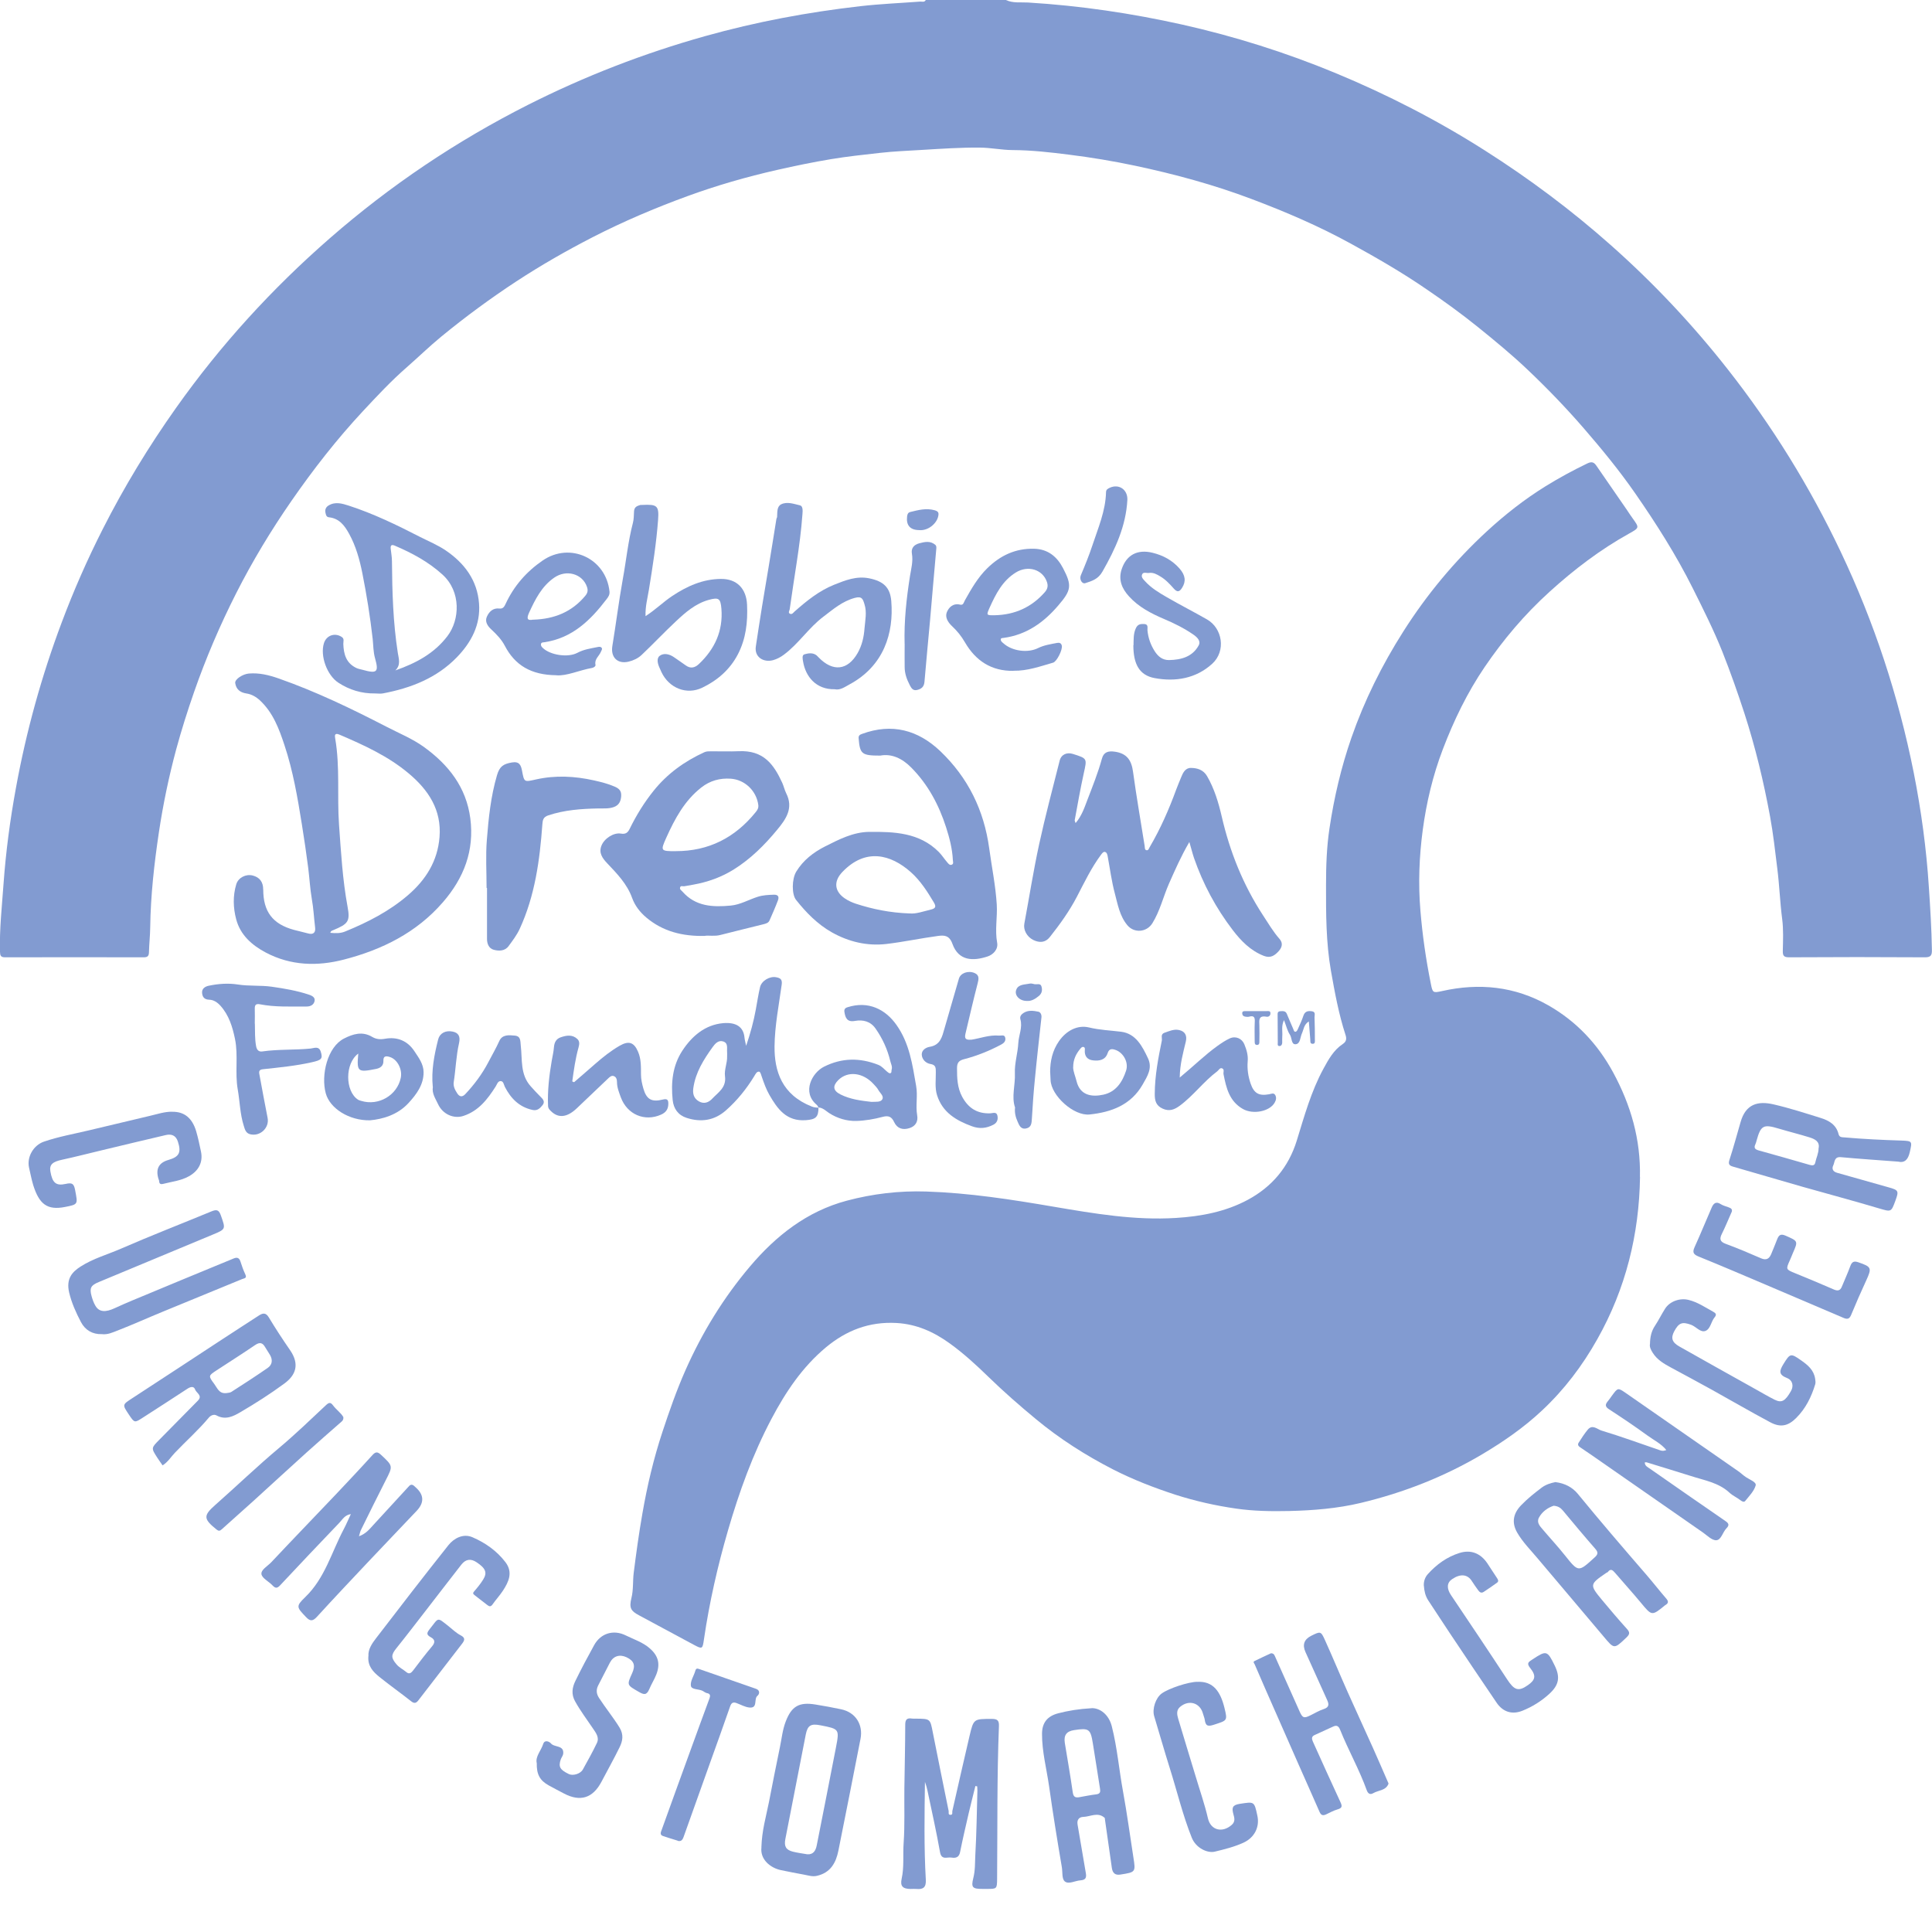 <?xml version="1.0" encoding="UTF-8"?> <svg xmlns="http://www.w3.org/2000/svg" width="40" height="40" viewBox="0 0 40 40" fill="none"><g clip-path="url(#clip0_4650_18336)"><path d="M20.826 0C20.972 0.069 21.132 0.043 21.284 0.052C22.363 0.117 23.428 0.275 24.481 0.51C25.564 0.753 26.619 1.086 27.644 1.51C28.723 1.957 29.759 2.489 30.744 3.116C31.663 3.7 32.531 4.349 33.343 5.069C34.231 5.855 35.041 6.716 35.772 7.647C36.693 8.819 37.471 10.078 38.109 11.422C38.805 12.887 39.307 14.416 39.623 16.003C39.777 16.783 39.884 17.571 39.935 18.365C39.964 18.799 39.991 19.233 39.998 19.667C40 19.775 39.978 19.821 39.854 19.82C38.916 19.814 37.978 19.814 37.04 19.82C36.933 19.82 36.909 19.787 36.911 19.687C36.916 19.467 36.926 19.244 36.898 19.027C36.853 18.682 36.841 18.334 36.798 17.99C36.753 17.627 36.713 17.263 36.647 16.903C36.514 16.181 36.343 15.469 36.116 14.768C35.976 14.338 35.826 13.913 35.66 13.494C35.481 13.046 35.264 12.614 35.049 12.183C34.703 11.49 34.288 10.838 33.848 10.204C33.524 9.738 33.162 9.297 32.79 8.867C32.422 8.442 32.03 8.036 31.623 7.65C31.299 7.342 30.951 7.056 30.601 6.773C30.255 6.494 29.896 6.234 29.529 5.985C29.027 5.64 28.501 5.337 27.967 5.044C27.308 4.682 26.618 4.386 25.917 4.122C25.133 3.825 24.324 3.606 23.501 3.431C23.047 3.335 22.589 3.259 22.131 3.202C21.744 3.153 21.356 3.109 20.965 3.107C20.741 3.106 20.518 3.058 20.291 3.056C19.887 3.052 19.486 3.08 19.084 3.104C18.796 3.121 18.508 3.133 18.221 3.165C17.882 3.203 17.542 3.239 17.206 3.295C16.832 3.357 16.46 3.434 16.09 3.518C15.458 3.661 14.836 3.84 14.227 4.063C13.559 4.307 12.906 4.585 12.272 4.91C11.729 5.189 11.2 5.492 10.69 5.826C10.151 6.18 9.633 6.561 9.135 6.97C8.89 7.171 8.663 7.393 8.423 7.603C8.098 7.886 7.805 8.201 7.512 8.515C6.972 9.095 6.487 9.717 6.036 10.368C5.611 10.981 5.228 11.616 4.891 12.28C4.554 12.945 4.262 13.627 4.017 14.331C3.881 14.721 3.757 15.114 3.649 15.511C3.496 16.078 3.376 16.655 3.289 17.237C3.192 17.887 3.119 18.54 3.11 19.198C3.108 19.372 3.088 19.545 3.084 19.719C3.082 19.797 3.05 19.82 2.977 19.82C2.02 19.819 1.062 19.817 0.104 19.82C0.013 19.82 0.002 19.78 0 19.705C-0.013 19.236 0.04 18.768 0.073 18.301C0.121 17.634 0.209 16.971 0.33 16.313C0.543 15.143 0.859 14.001 1.278 12.886C1.526 12.225 1.809 11.581 2.128 10.953C2.571 10.078 3.08 9.242 3.647 8.442C4.567 7.143 5.632 5.976 6.833 4.929C8.082 3.839 9.449 2.921 10.931 2.171C12.108 1.577 13.329 1.104 14.599 0.748C15.654 0.452 16.725 0.252 17.812 0.128C18.223 0.081 18.637 0.064 19.049 0.033C19.09 0.03 19.14 0.053 19.167 0L20.826 0Z" fill="#829BD1"></path><path d="M33.955 24.366C33.937 25.556 33.66 26.68 33.072 27.724C32.763 28.275 32.384 28.775 31.922 29.206C31.549 29.556 31.128 29.847 30.686 30.11C29.901 30.575 29.06 30.904 28.174 31.116C27.688 31.232 27.19 31.272 26.689 31.284C26.32 31.292 25.954 31.286 25.593 31.234C25.169 31.173 24.749 31.079 24.337 30.947C23.892 30.802 23.456 30.633 23.041 30.421C22.475 30.13 21.941 29.79 21.451 29.384C21.112 29.104 20.782 28.815 20.468 28.51C20.212 28.261 19.951 28.021 19.661 27.812C19.333 27.576 18.981 27.415 18.561 27.391C17.994 27.36 17.523 27.544 17.098 27.897C16.609 28.306 16.266 28.82 15.973 29.375C15.584 30.11 15.304 30.889 15.073 31.683C14.858 32.422 14.687 33.174 14.575 33.938C14.545 34.146 14.542 34.148 14.358 34.05C13.981 33.847 13.603 33.644 13.226 33.441C13.063 33.353 13.022 33.293 13.073 33.086C13.116 32.913 13.099 32.739 13.12 32.566C13.172 32.155 13.228 31.745 13.3 31.337C13.399 30.764 13.532 30.199 13.715 29.646C13.858 29.213 14.008 28.784 14.193 28.366C14.538 27.588 14.979 26.868 15.528 26.22C16.064 25.587 16.705 25.079 17.531 24.859C18.068 24.716 18.617 24.651 19.176 24.669C20.066 24.698 20.942 24.834 21.817 24.984C22.655 25.126 23.494 25.27 24.349 25.216C24.867 25.184 25.375 25.088 25.836 24.84C26.336 24.57 26.678 24.164 26.848 23.616C27.004 23.11 27.145 22.596 27.401 22.126C27.506 21.934 27.61 21.742 27.801 21.615C27.87 21.569 27.886 21.514 27.858 21.428C27.716 20.994 27.635 20.545 27.555 20.096C27.453 19.511 27.453 18.917 27.454 18.324C27.454 17.93 27.467 17.535 27.526 17.147C27.621 16.511 27.767 15.886 27.979 15.276C28.249 14.499 28.613 13.768 29.055 13.073C29.54 12.309 30.116 11.616 30.782 11.002C31.158 10.656 31.559 10.34 31.998 10.068C32.279 9.894 32.568 9.737 32.866 9.594C32.965 9.546 33.008 9.578 33.055 9.647C33.265 9.952 33.475 10.257 33.686 10.561C33.724 10.617 33.76 10.675 33.801 10.73C33.942 10.926 33.944 10.927 33.73 11.046C33.129 11.38 32.59 11.791 32.082 12.252C31.566 12.719 31.123 13.244 30.737 13.812C30.379 14.339 30.101 14.913 29.873 15.511C29.665 16.056 29.532 16.618 29.456 17.187C29.383 17.736 29.361 18.294 29.408 18.852C29.45 19.361 29.522 19.863 29.623 20.363C29.661 20.556 29.666 20.561 29.856 20.519C30.625 20.346 31.363 20.421 32.052 20.812C32.636 21.144 33.079 21.615 33.398 22.203C33.765 22.879 33.971 23.595 33.953 24.369L33.955 24.366Z" fill="#829BD1"></path><path d="M5.45 18.416C5.45 18.875 5.645 19.133 6.089 19.253C6.184 19.279 6.28 19.298 6.375 19.325C6.49 19.358 6.537 19.305 6.524 19.202C6.5 19.006 6.491 18.807 6.456 18.613C6.419 18.398 6.408 18.182 6.381 17.967C6.342 17.666 6.298 17.366 6.25 17.068C6.161 16.514 6.067 15.96 5.889 15.426C5.778 15.091 5.655 14.757 5.384 14.503C5.301 14.426 5.208 14.373 5.103 14.358C4.966 14.337 4.888 14.267 4.87 14.142C4.858 14.062 5.029 13.955 5.15 13.945C5.366 13.926 5.57 13.977 5.77 14.047C6.543 14.318 7.279 14.673 8.005 15.048C8.265 15.183 8.538 15.293 8.778 15.466C9.289 15.836 9.652 16.299 9.737 16.941C9.824 17.61 9.606 18.178 9.168 18.682C8.621 19.312 7.909 19.663 7.12 19.867C6.572 20.009 6.02 19.995 5.502 19.721C5.212 19.567 4.976 19.357 4.89 19.033C4.827 18.796 4.819 18.548 4.892 18.307C4.934 18.169 5.093 18.09 5.233 18.127C5.377 18.164 5.449 18.261 5.449 18.416H5.45ZM6.84 19.313C6.949 19.324 7.051 19.326 7.15 19.284C7.617 19.093 8.061 18.865 8.445 18.535C8.816 18.217 9.061 17.827 9.1 17.33C9.145 16.769 8.871 16.356 8.462 16.013C8.036 15.655 7.535 15.427 7.028 15.21C6.925 15.166 6.929 15.229 6.94 15.29C7.042 15.881 6.977 16.479 7.019 17.073C7.06 17.642 7.092 18.211 7.196 18.773C7.253 19.08 7.206 19.129 6.899 19.258C6.877 19.268 6.851 19.269 6.839 19.312L6.84 19.313Z" fill="#829BD1"></path><path d="M24.624 17.433C24.447 17.737 24.326 18.017 24.202 18.296C24.083 18.567 24.017 18.859 23.859 19.114C23.743 19.302 23.483 19.326 23.341 19.156C23.182 18.966 23.142 18.726 23.082 18.5C23.014 18.247 22.981 17.985 22.933 17.727C22.926 17.688 22.914 17.646 22.875 17.638C22.843 17.632 22.82 17.664 22.798 17.693C22.596 17.964 22.452 18.266 22.297 18.564C22.142 18.862 21.945 19.136 21.737 19.399C21.643 19.519 21.521 19.523 21.395 19.462C21.258 19.395 21.183 19.248 21.208 19.122C21.31 18.575 21.396 18.024 21.514 17.481C21.64 16.9 21.794 16.325 21.939 15.749C21.971 15.62 22.088 15.569 22.215 15.61C22.514 15.704 22.506 15.703 22.439 16.007C22.368 16.329 22.311 16.655 22.251 16.98C22.249 16.992 22.258 17.007 22.269 17.041C22.393 16.896 22.449 16.73 22.509 16.572C22.618 16.287 22.733 16.003 22.814 15.707C22.851 15.569 22.946 15.543 23.082 15.563C23.332 15.599 23.426 15.741 23.458 15.977C23.528 16.491 23.618 17.004 23.699 17.516C23.704 17.55 23.697 17.595 23.737 17.603C23.777 17.611 23.787 17.566 23.804 17.537C24.027 17.157 24.203 16.755 24.354 16.342C24.383 16.261 24.42 16.181 24.451 16.101C24.49 16.003 24.538 15.898 24.656 15.899C24.788 15.9 24.914 15.937 24.991 16.069C25.142 16.329 25.227 16.615 25.294 16.902C25.462 17.633 25.736 18.317 26.147 18.947C26.257 19.114 26.358 19.288 26.491 19.439C26.567 19.526 26.544 19.614 26.476 19.69C26.395 19.779 26.31 19.845 26.168 19.791C25.89 19.683 25.693 19.479 25.521 19.254C25.174 18.8 24.907 18.302 24.72 17.762C24.688 17.667 24.665 17.571 24.624 17.432V17.433Z" fill="#829BD1"></path><path d="M18.222 15.644C17.84 15.644 17.803 15.611 17.777 15.285C17.772 15.227 17.804 15.21 17.849 15.194C18.468 14.967 19.006 15.113 19.469 15.553C20.043 16.102 20.372 16.774 20.48 17.561C20.533 17.951 20.613 18.338 20.637 18.729C20.652 18.991 20.596 19.254 20.645 19.519C20.67 19.655 20.561 19.765 20.449 19.802C20.145 19.902 19.846 19.898 19.718 19.539C19.654 19.36 19.543 19.361 19.418 19.378C19.061 19.426 18.708 19.502 18.351 19.544C17.953 19.59 17.574 19.5 17.224 19.304C16.926 19.136 16.692 18.896 16.482 18.632C16.39 18.518 16.392 18.201 16.485 18.047C16.628 17.811 16.84 17.647 17.083 17.524C17.371 17.379 17.663 17.227 17.996 17.223C18.515 17.219 19.034 17.236 19.435 17.637C19.5 17.703 19.55 17.782 19.611 17.853C19.635 17.881 19.663 17.922 19.709 17.901C19.747 17.883 19.73 17.84 19.728 17.808C19.717 17.575 19.659 17.35 19.588 17.129C19.439 16.666 19.216 16.246 18.87 15.895C18.68 15.701 18.459 15.599 18.224 15.644H18.222ZM18.831 18.911C18.958 18.927 19.117 18.869 19.279 18.83C19.376 18.806 19.382 18.765 19.335 18.685C19.199 18.458 19.058 18.235 18.857 18.056C18.445 17.691 17.921 17.548 17.438 18.056C17.258 18.245 17.272 18.453 17.493 18.602C17.561 18.648 17.64 18.684 17.718 18.71C18.066 18.823 18.421 18.897 18.831 18.912V18.911Z" fill="#829BD1"></path><path d="M14.598 19.377C14.125 19.388 13.724 19.283 13.384 18.999C13.252 18.889 13.146 18.753 13.087 18.59C12.983 18.301 12.775 18.088 12.571 17.873C12.472 17.768 12.393 17.659 12.452 17.51C12.51 17.359 12.707 17.232 12.857 17.259C12.958 17.276 13 17.235 13.038 17.158C13.175 16.878 13.337 16.615 13.534 16.37C13.818 16.016 14.175 15.76 14.585 15.573C14.627 15.553 14.681 15.555 14.73 15.555C14.917 15.553 15.105 15.562 15.292 15.553C15.809 15.528 16.02 15.826 16.195 16.206C16.226 16.274 16.243 16.354 16.277 16.423C16.433 16.73 16.275 16.957 16.091 17.179C15.832 17.493 15.546 17.779 15.197 17.998C14.938 18.161 14.654 18.262 14.353 18.316C14.291 18.327 14.229 18.338 14.167 18.349C14.135 18.354 14.092 18.328 14.08 18.376C14.069 18.415 14.108 18.435 14.13 18.46C14.401 18.769 14.759 18.784 15.13 18.749C15.328 18.73 15.5 18.627 15.685 18.568C15.796 18.532 15.906 18.528 16.02 18.524C16.12 18.52 16.131 18.576 16.106 18.642C16.053 18.783 15.992 18.921 15.931 19.059C15.909 19.108 15.859 19.122 15.809 19.135C15.51 19.21 15.211 19.281 14.913 19.358C14.797 19.388 14.678 19.364 14.597 19.375L14.598 19.377ZM13.987 17.622C14.675 17.624 15.221 17.341 15.647 16.813C15.683 16.769 15.707 16.728 15.7 16.667C15.662 16.374 15.421 16.141 15.128 16.122C14.903 16.107 14.7 16.163 14.52 16.304C14.172 16.577 13.972 16.951 13.796 17.341C13.671 17.619 13.677 17.622 13.987 17.623V17.622Z" fill="#829BD1"></path><path d="M7.764 14.357C7.488 14.361 7.235 14.284 7.006 14.135C6.769 13.98 6.624 13.577 6.707 13.316C6.758 13.155 6.93 13.094 7.073 13.186C7.135 13.225 7.106 13.283 7.108 13.332C7.115 13.543 7.166 13.729 7.378 13.83C7.416 13.848 7.461 13.856 7.504 13.867C7.804 13.951 7.847 13.919 7.765 13.629C7.727 13.495 7.73 13.36 7.716 13.228C7.664 12.77 7.591 12.315 7.501 11.862C7.445 11.583 7.368 11.307 7.23 11.055C7.138 10.887 7.028 10.733 6.811 10.71C6.753 10.704 6.747 10.654 6.738 10.613C6.726 10.549 6.746 10.499 6.805 10.464C6.945 10.381 7.086 10.426 7.219 10.468C7.732 10.634 8.217 10.87 8.696 11.116C8.875 11.207 9.061 11.283 9.228 11.396C9.621 11.663 9.883 12.019 9.918 12.496C9.951 12.933 9.759 13.299 9.457 13.61C9.038 14.04 8.507 14.246 7.929 14.356C7.877 14.366 7.821 14.357 7.767 14.357H7.764ZM8.186 13.88C8.61 13.731 8.986 13.533 9.262 13.172C9.522 12.833 9.55 12.249 9.161 11.896C8.868 11.63 8.531 11.45 8.173 11.297C8.102 11.267 8.083 11.295 8.089 11.359C8.098 11.446 8.115 11.534 8.115 11.621C8.12 12.254 8.138 12.887 8.236 13.515C8.255 13.639 8.304 13.767 8.184 13.881L8.186 13.88Z" fill="#829BD1"></path><path d="M20.194 36.979C20.149 37.163 20.101 37.348 20.058 37.532C19.996 37.802 19.932 38.072 19.878 38.343C19.856 38.458 19.787 38.473 19.698 38.459C19.61 38.444 19.492 38.518 19.462 38.346C19.386 37.919 19.291 37.495 19.202 37.071C19.19 37.011 19.172 36.951 19.15 36.892C19.141 37.568 19.129 38.244 19.168 38.919C19.176 39.073 19.117 39.122 18.974 39.109C18.936 39.105 18.896 39.109 18.856 39.109C18.692 39.108 18.633 39.053 18.668 38.896C18.722 38.651 18.691 38.402 18.709 38.154C18.735 37.779 18.719 37.401 18.724 37.024C18.73 36.584 18.741 36.146 18.742 35.706C18.742 35.599 18.78 35.565 18.881 35.581C18.91 35.585 18.94 35.583 18.97 35.583C19.262 35.586 19.258 35.586 19.313 35.869C19.42 36.412 19.531 36.954 19.641 37.496C19.646 37.524 19.624 37.576 19.681 37.574C19.733 37.572 19.71 37.526 19.717 37.496C19.835 36.977 19.952 36.457 20.074 35.938C20.158 35.584 20.161 35.589 20.532 35.588C20.646 35.588 20.687 35.617 20.682 35.736C20.64 36.791 20.653 37.846 20.644 38.901C20.642 39.108 20.638 39.108 20.431 39.108C20.401 39.108 20.371 39.108 20.342 39.108C20.136 39.108 20.102 39.08 20.151 38.884C20.192 38.724 20.185 38.563 20.193 38.405C20.218 37.961 20.224 37.517 20.236 37.072C20.236 37.043 20.233 37.014 20.232 36.985C20.22 36.982 20.207 36.98 20.194 36.977V36.979Z" fill="#829BD1"></path><path d="M10.074 18.382C10.074 18.05 10.053 17.715 10.08 17.385C10.115 16.936 10.162 16.485 10.29 16.049C10.344 15.865 10.424 15.816 10.598 15.786C10.751 15.759 10.786 15.841 10.808 15.956C10.854 16.202 10.852 16.192 11.1 16.137C11.498 16.048 11.898 16.068 12.296 16.157C12.443 16.19 12.59 16.226 12.73 16.288C12.828 16.331 12.867 16.381 12.861 16.484C12.853 16.591 12.815 16.671 12.709 16.709C12.604 16.747 12.495 16.736 12.387 16.738C12.035 16.745 11.687 16.769 11.35 16.882C11.25 16.915 11.235 16.974 11.229 17.068C11.175 17.811 11.076 18.545 10.759 19.233C10.699 19.362 10.613 19.474 10.53 19.588C10.452 19.694 10.326 19.693 10.219 19.663C10.123 19.636 10.083 19.541 10.083 19.441C10.082 19.089 10.083 18.737 10.083 18.385H10.078L10.074 18.382Z" fill="#829BD1"></path><path d="M13.366 12.756C13.575 12.621 13.732 12.463 13.918 12.339C14.226 12.135 14.55 11.989 14.925 11.986C15.259 11.982 15.453 12.191 15.467 12.521C15.483 12.881 15.444 13.226 15.276 13.549C15.112 13.863 14.854 14.087 14.539 14.238C14.215 14.394 13.852 14.247 13.695 13.916C13.682 13.89 13.673 13.863 13.66 13.837C13.618 13.75 13.587 13.635 13.656 13.58C13.739 13.514 13.859 13.539 13.956 13.608C14.035 13.665 14.118 13.717 14.196 13.775C14.298 13.85 14.388 13.825 14.47 13.748C14.799 13.437 14.972 13.062 14.936 12.605C14.919 12.389 14.88 12.363 14.673 12.42C14.398 12.497 14.192 12.678 13.993 12.865C13.751 13.091 13.524 13.333 13.284 13.56C13.21 13.63 13.113 13.675 13.013 13.699C12.784 13.753 12.64 13.607 12.678 13.376C12.753 12.918 12.811 12.455 12.893 11.998C12.965 11.607 13.003 11.211 13.104 10.825C13.123 10.753 13.123 10.666 13.127 10.588C13.132 10.494 13.19 10.476 13.254 10.456C13.268 10.452 13.284 10.455 13.298 10.454C13.604 10.439 13.647 10.468 13.625 10.763C13.589 11.247 13.513 11.728 13.435 12.209C13.407 12.382 13.358 12.555 13.365 12.758L13.366 12.756Z" fill="#829BD1"></path><path d="M17.286 14.27C16.89 14.28 16.679 14.001 16.628 13.703C16.619 13.651 16.598 13.563 16.655 13.547C16.734 13.524 16.83 13.507 16.908 13.57C16.923 13.583 16.937 13.598 16.95 13.612C17.243 13.914 17.55 13.882 17.757 13.52C17.846 13.363 17.886 13.19 17.899 13.008C17.913 12.84 17.951 12.674 17.897 12.506C17.865 12.404 17.846 12.338 17.697 12.379C17.44 12.448 17.253 12.612 17.051 12.765C16.744 12.995 16.537 13.326 16.229 13.555C16.161 13.606 16.086 13.645 16.009 13.667C15.809 13.723 15.614 13.605 15.649 13.382C15.69 13.111 15.731 12.84 15.775 12.57C15.819 12.296 15.867 12.022 15.912 11.748C15.968 11.413 16.021 11.077 16.075 10.742C16.078 10.728 16.089 10.715 16.089 10.701C16.095 10.605 16.082 10.487 16.174 10.441C16.297 10.38 16.438 10.434 16.564 10.463C16.625 10.478 16.62 10.576 16.614 10.643C16.59 10.976 16.546 11.307 16.496 11.638C16.446 11.964 16.396 12.29 16.35 12.615C16.345 12.643 16.312 12.686 16.355 12.707C16.4 12.728 16.424 12.684 16.453 12.659C16.702 12.439 16.96 12.23 17.271 12.106C17.503 12.013 17.736 11.92 17.998 11.974C18.286 12.033 18.43 12.158 18.453 12.446C18.507 13.104 18.302 13.786 17.588 14.17C17.49 14.223 17.397 14.293 17.286 14.271V14.27Z" fill="#829BD1"></path><path d="M34.053 30.279C34.055 30.352 34.115 30.376 34.161 30.408C34.682 30.772 35.205 31.135 35.728 31.495C35.799 31.544 35.802 31.583 35.745 31.641C35.666 31.721 35.637 31.883 35.534 31.889C35.444 31.894 35.344 31.789 35.252 31.725C34.563 31.247 33.876 30.768 33.187 30.289C33.035 30.183 32.883 30.077 32.729 29.974C32.688 29.948 32.653 29.919 32.684 29.87C32.745 29.776 32.804 29.681 32.876 29.596C32.971 29.485 33.074 29.593 33.156 29.618C33.567 29.742 33.97 29.89 34.377 30.029C34.413 30.041 34.452 30.042 34.499 30.021C34.391 29.887 34.237 29.815 34.105 29.718C33.846 29.529 33.58 29.351 33.311 29.176C33.231 29.124 33.232 29.079 33.285 29.015C33.316 28.978 33.344 28.937 33.372 28.898C33.498 28.726 33.496 28.728 33.669 28.847C34.439 29.383 35.211 29.919 35.981 30.454C36.042 30.495 36.094 30.549 36.156 30.588C36.231 30.637 36.369 30.686 36.349 30.755C36.315 30.874 36.213 30.976 36.131 31.078C36.104 31.109 36.058 31.08 36.026 31.055C35.957 31.002 35.871 30.964 35.811 30.908C35.583 30.694 35.287 30.65 35.008 30.559C34.718 30.466 34.425 30.38 34.134 30.289C34.105 30.279 34.08 30.268 34.05 30.279H34.053Z" fill="#829BD1"></path><path d="M7.264 31.348C7.138 31.366 7.091 31.459 7.027 31.526C6.614 31.956 6.205 32.39 5.797 32.825C5.74 32.886 5.701 32.887 5.643 32.825C5.567 32.743 5.428 32.678 5.413 32.592C5.399 32.5 5.542 32.424 5.617 32.344C6.062 31.87 6.514 31.403 6.962 30.931C7.213 30.665 7.464 30.399 7.709 30.128C7.776 30.053 7.818 30.054 7.888 30.12C8.139 30.354 8.138 30.35 7.985 30.649C7.81 30.99 7.642 31.335 7.472 31.679C7.458 31.708 7.451 31.742 7.432 31.807C7.578 31.754 7.652 31.657 7.733 31.569C7.978 31.301 8.223 31.035 8.469 30.768C8.5 30.734 8.535 30.73 8.572 30.763C8.583 30.773 8.593 30.784 8.605 30.793C8.78 30.947 8.787 31.109 8.628 31.279C8.299 31.627 7.968 31.971 7.64 32.319C7.279 32.702 6.917 33.085 6.562 33.474C6.478 33.565 6.424 33.572 6.338 33.482C6.144 33.278 6.119 33.259 6.318 33.068C6.729 32.673 6.865 32.134 7.119 31.656C7.172 31.555 7.216 31.449 7.265 31.346L7.264 31.348Z" fill="#829BD1"></path><path d="M22.606 35.365C22.782 35.365 22.957 35.502 23.018 35.739C23.131 36.182 23.168 36.637 23.25 37.085C23.333 37.539 23.394 37.996 23.465 38.45C23.514 38.761 23.514 38.761 23.196 38.811C23.085 38.829 23.035 38.776 23.02 38.675C22.972 38.338 22.924 38.001 22.876 37.665C22.875 37.656 22.876 37.642 22.871 37.637C22.729 37.508 22.573 37.614 22.426 37.617C22.343 37.62 22.292 37.676 22.31 37.776C22.369 38.11 22.422 38.446 22.481 38.78C22.499 38.881 22.473 38.923 22.366 38.931C22.256 38.939 22.125 39.018 22.046 38.953C21.981 38.901 22.002 38.758 21.984 38.656C21.889 38.099 21.799 37.541 21.72 36.981C21.668 36.62 21.573 36.266 21.574 35.899C21.574 35.668 21.683 35.531 21.909 35.472C22.118 35.418 22.331 35.382 22.609 35.366L22.606 35.365ZM22.335 37.211C22.455 37.19 22.576 37.164 22.697 37.15C22.783 37.139 22.785 37.094 22.774 37.028C22.724 36.716 22.677 36.404 22.626 36.093C22.578 35.795 22.545 35.773 22.239 35.82C22.08 35.844 22.021 35.926 22.046 36.086C22.102 36.426 22.161 36.766 22.21 37.107C22.223 37.19 22.25 37.222 22.333 37.211H22.335Z" fill="#829BD1"></path><path d="M15.764 38.244C15.774 37.9 15.861 37.607 15.92 37.312C15.995 36.931 16.068 36.549 16.148 36.17C16.185 35.991 16.202 35.809 16.269 35.638C16.39 35.325 16.545 35.235 16.882 35.29C17.06 35.319 17.238 35.351 17.415 35.389C17.711 35.451 17.874 35.703 17.816 36.002C17.664 36.773 17.514 37.545 17.358 38.316C17.308 38.565 17.197 38.772 16.914 38.837C16.82 38.859 16.739 38.829 16.654 38.814C16.492 38.785 16.33 38.752 16.168 38.719C15.955 38.675 15.733 38.501 15.765 38.247L15.764 38.244ZM16.714 38.391C16.841 38.4 16.889 38.312 16.91 38.205C17.043 37.53 17.177 36.856 17.307 36.182C17.381 35.797 17.378 35.797 16.989 35.721C16.789 35.681 16.721 35.721 16.683 35.909C16.541 36.631 16.4 37.353 16.26 38.075C16.23 38.227 16.273 38.301 16.417 38.337C16.512 38.361 16.61 38.373 16.714 38.391Z" fill="#829BD1"></path><path d="M32.207 30.686C32.397 30.71 32.554 30.791 32.668 30.93C33.131 31.495 33.608 32.051 34.086 32.603C34.226 32.765 34.358 32.935 34.498 33.097C34.544 33.151 34.547 33.189 34.487 33.227C34.483 33.23 34.478 33.231 34.475 33.234C34.198 33.46 34.201 33.458 33.973 33.183C33.799 32.973 33.615 32.771 33.437 32.563C33.389 32.508 33.347 32.468 33.287 32.548C33.282 32.555 33.27 32.556 33.262 32.561C32.908 32.803 32.906 32.808 33.171 33.129C33.339 33.331 33.509 33.531 33.685 33.726C33.752 33.801 33.74 33.839 33.672 33.904C33.416 34.147 33.422 34.146 33.2 33.881C32.749 33.342 32.291 32.809 31.84 32.271C31.694 32.096 31.529 31.933 31.413 31.733C31.294 31.528 31.326 31.338 31.493 31.165C31.622 31.03 31.767 30.915 31.916 30.802C32.003 30.736 32.106 30.704 32.209 30.684L32.207 30.686ZM32.163 31.176C32.043 31.217 31.931 31.295 31.863 31.419C31.808 31.52 31.881 31.596 31.941 31.666C32.093 31.846 32.254 32.018 32.4 32.202C32.681 32.553 32.677 32.554 33.014 32.246C33.081 32.185 33.096 32.144 33.03 32.068C32.801 31.806 32.578 31.539 32.356 31.272C32.309 31.216 32.255 31.181 32.164 31.175L32.163 31.176Z" fill="#829BD1"></path><path d="M39.31 24.051C38.882 24.019 38.497 23.993 38.113 23.958C37.972 23.945 37.989 24.06 37.956 24.127C37.923 24.194 37.944 24.256 38.034 24.281C38.389 24.379 38.742 24.483 39.096 24.581C39.307 24.639 39.317 24.655 39.243 24.857C39.153 25.103 39.156 25.092 38.891 25.015C38.372 24.86 37.848 24.721 37.327 24.573C36.843 24.435 36.361 24.292 35.877 24.153C35.793 24.129 35.78 24.092 35.809 24.006C35.892 23.75 35.962 23.49 36.037 23.231C36.143 22.857 36.395 22.789 36.72 22.865C37.047 22.94 37.37 23.045 37.692 23.145C37.865 23.198 38.017 23.285 38.065 23.479C38.082 23.551 38.136 23.544 38.191 23.549C38.582 23.583 38.974 23.602 39.366 23.614C39.597 23.622 39.59 23.63 39.54 23.854C39.503 24.019 39.425 24.078 39.309 24.052L39.31 24.051ZM37.653 23.771C37.679 23.634 37.575 23.583 37.464 23.548C37.254 23.483 37.039 23.43 36.828 23.367C36.511 23.271 36.456 23.298 36.369 23.611C36.361 23.639 36.355 23.668 36.342 23.694C36.306 23.77 36.342 23.798 36.411 23.818C36.765 23.916 37.12 24.017 37.472 24.119C37.53 24.135 37.572 24.13 37.584 24.067C37.603 23.971 37.652 23.883 37.652 23.771H37.653Z" fill="#829BD1"></path><path d="M3.367 30.34C3.328 30.284 3.291 30.233 3.256 30.179C3.126 29.978 3.129 29.98 3.305 29.802C3.57 29.537 3.83 29.266 4.095 29.001C4.203 28.893 4.064 28.841 4.039 28.767C4.015 28.697 3.947 28.708 3.881 28.752C3.577 28.953 3.269 29.148 2.963 29.347C2.785 29.462 2.786 29.464 2.666 29.284C2.529 29.079 2.532 29.083 2.744 28.945C3.367 28.54 3.987 28.131 4.609 27.724C4.86 27.559 5.113 27.397 5.365 27.233C5.446 27.182 5.506 27.176 5.566 27.276C5.704 27.505 5.851 27.73 6.004 27.951C6.213 28.253 6.118 28.477 5.884 28.647C5.594 28.86 5.289 29.055 4.978 29.237C4.833 29.322 4.67 29.407 4.483 29.305C4.435 29.278 4.369 29.297 4.324 29.35C4.107 29.61 3.852 29.835 3.62 30.079C3.54 30.163 3.479 30.267 3.367 30.339V30.34ZM4.676 28.844C4.715 28.836 4.76 28.838 4.79 28.818C5.042 28.656 5.293 28.494 5.54 28.323C5.64 28.255 5.649 28.153 5.589 28.051C5.558 27.996 5.519 27.944 5.488 27.889C5.436 27.798 5.377 27.784 5.285 27.846C5.02 28.026 4.751 28.197 4.483 28.372C4.314 28.483 4.311 28.485 4.435 28.652C4.497 28.734 4.534 28.855 4.676 28.843V28.844Z" fill="#829BD1"></path><path d="M26.307 34.23C26.371 34.225 26.384 34.263 26.404 34.308C26.569 34.68 26.738 35.052 26.903 35.425C26.965 35.567 26.995 35.583 27.131 35.514C27.222 35.469 27.312 35.415 27.408 35.384C27.522 35.346 27.516 35.282 27.477 35.197C27.328 34.866 27.178 34.535 27.028 34.203C26.961 34.053 27 33.941 27.148 33.867C27.341 33.771 27.347 33.769 27.434 33.961C27.594 34.315 27.743 34.675 27.901 35.03C28.073 35.417 28.252 35.8 28.424 36.185C28.53 36.42 28.631 36.657 28.734 36.893C28.74 36.906 28.751 36.924 28.746 36.934C28.69 37.074 28.538 37.063 28.433 37.125C28.358 37.169 28.318 37.123 28.297 37.065C28.142 36.635 27.916 36.237 27.746 35.814C27.716 35.739 27.678 35.712 27.605 35.745C27.475 35.804 27.347 35.864 27.218 35.922C27.15 35.952 27.157 36.001 27.181 36.056C27.372 36.477 27.56 36.899 27.756 37.319C27.795 37.405 27.78 37.436 27.691 37.462C27.611 37.485 27.538 37.526 27.462 37.562C27.4 37.592 27.355 37.592 27.322 37.518C27.177 37.185 27.028 36.855 26.882 36.523C26.651 36.001 26.42 35.477 26.191 34.953C26.119 34.789 26.05 34.624 25.978 34.461C25.966 34.434 25.935 34.409 25.975 34.389C26.083 34.335 26.195 34.285 26.306 34.233L26.307 34.23Z" fill="#829BD1"></path><path d="M16.946 22.93C16.946 23.132 16.886 23.177 16.685 23.192C16.284 23.222 16.096 22.959 15.93 22.67C15.863 22.554 15.817 22.424 15.773 22.296C15.758 22.255 15.745 22.191 15.717 22.188C15.667 22.181 15.641 22.239 15.616 22.281C15.455 22.544 15.263 22.783 15.031 22.988C14.79 23.201 14.512 23.241 14.214 23.144C14.04 23.087 13.945 22.954 13.927 22.775C13.89 22.415 13.924 22.063 14.128 21.752C14.328 21.448 14.6 21.216 14.974 21.183C15.239 21.161 15.393 21.259 15.414 21.482C15.418 21.53 15.433 21.577 15.448 21.653C15.537 21.391 15.603 21.149 15.648 20.902C15.677 20.747 15.7 20.59 15.736 20.437C15.767 20.306 15.936 20.206 16.071 20.233C16.149 20.249 16.201 20.27 16.184 20.387C16.126 20.81 16.041 21.233 16.036 21.661C16.031 22.181 16.189 22.665 16.805 22.909C16.853 22.928 16.899 22.932 16.948 22.933L16.946 22.931V22.93ZM15.054 21.871C15.054 21.836 15.056 21.811 15.054 21.787C15.046 21.704 15.083 21.594 14.969 21.561C14.869 21.531 14.802 21.612 14.752 21.682C14.567 21.939 14.401 22.203 14.355 22.524C14.338 22.639 14.36 22.738 14.469 22.802C14.578 22.865 14.675 22.824 14.748 22.745C14.871 22.614 15.042 22.517 15.01 22.28C14.992 22.148 15.06 22.004 15.054 21.872V21.871Z" fill="#829BD1"></path><path d="M2.107 27.622C1.914 27.628 1.764 27.538 1.677 27.374C1.574 27.178 1.482 26.975 1.431 26.758C1.367 26.476 1.491 26.336 1.668 26.223C1.927 26.056 2.228 25.973 2.508 25.851C3.127 25.581 3.755 25.338 4.379 25.08C4.484 25.037 4.531 25.046 4.572 25.162C4.673 25.448 4.68 25.447 4.403 25.562C3.616 25.89 2.83 26.217 2.044 26.544C1.881 26.611 1.85 26.667 1.896 26.835C1.915 26.904 1.94 26.976 1.977 27.037C2.054 27.168 2.187 27.172 2.376 27.084C2.617 26.972 2.865 26.872 3.111 26.77C3.53 26.594 3.95 26.422 4.37 26.248C4.527 26.183 4.684 26.117 4.841 26.054C4.904 26.028 4.952 26.038 4.977 26.115C5.006 26.208 5.039 26.299 5.08 26.387C5.117 26.466 5.056 26.465 5.013 26.482C4.465 26.707 3.917 26.931 3.368 27.158C3.056 27.286 2.749 27.425 2.435 27.547C2.333 27.586 2.229 27.637 2.108 27.622H2.107Z" fill="#829BD1"></path><path d="M7.628 34.289C7.618 34.149 7.701 34.027 7.788 33.915C8.283 33.27 8.779 32.626 9.285 31.99C9.396 31.851 9.588 31.743 9.782 31.827C10.051 31.943 10.286 32.11 10.464 32.342C10.625 32.553 10.533 32.75 10.41 32.937C10.346 33.034 10.265 33.121 10.198 33.217C10.162 33.268 10.133 33.264 10.09 33.231C10.002 33.161 9.913 33.092 9.823 33.024C9.788 32.997 9.789 32.979 9.819 32.945C9.886 32.868 9.951 32.788 10.004 32.702C10.092 32.56 10.055 32.47 9.869 32.346C9.748 32.265 9.643 32.277 9.55 32.396C9.306 32.708 9.067 33.021 8.825 33.333C8.619 33.598 8.415 33.866 8.205 34.127C8.096 34.263 8.094 34.322 8.208 34.457C8.266 34.527 8.347 34.563 8.414 34.62C8.475 34.671 8.517 34.633 8.557 34.58C8.684 34.413 8.809 34.246 8.945 34.086C9.013 34.005 9.007 33.945 8.922 33.899C8.838 33.852 8.825 33.819 8.89 33.737C9.092 33.485 9.037 33.472 9.292 33.673C9.371 33.736 9.447 33.811 9.537 33.857C9.646 33.913 9.615 33.968 9.563 34.036C9.262 34.426 8.962 34.816 8.661 35.205C8.619 35.259 8.58 35.276 8.515 35.225C8.298 35.053 8.072 34.894 7.856 34.72C7.727 34.615 7.608 34.496 7.627 34.289H7.628Z" fill="#829BD1"></path><path d="M20.983 13.889C20.526 13.897 20.199 13.679 19.979 13.3C19.904 13.17 19.814 13.059 19.706 12.959C19.624 12.881 19.562 12.777 19.603 12.675C19.646 12.571 19.736 12.483 19.881 12.519C19.946 12.534 19.953 12.472 19.976 12.431C20.11 12.193 20.243 11.957 20.443 11.762C20.713 11.499 21.025 11.352 21.408 11.361C21.697 11.368 21.884 11.524 22.009 11.763C22.198 12.124 22.18 12.222 21.91 12.536C21.61 12.887 21.253 13.143 20.779 13.207C20.757 13.211 20.722 13.205 20.72 13.238C20.717 13.275 20.75 13.297 20.775 13.319C20.951 13.479 21.275 13.526 21.492 13.418C21.617 13.356 21.752 13.337 21.885 13.311C21.933 13.302 21.973 13.313 21.984 13.37C22.001 13.452 21.881 13.698 21.802 13.72C21.534 13.797 21.271 13.892 20.986 13.887L20.983 13.889ZM20.597 12.738C21.012 12.728 21.358 12.573 21.633 12.259C21.69 12.193 21.704 12.128 21.674 12.045C21.585 11.789 21.281 11.696 21.028 11.855C20.756 12.025 20.619 12.294 20.493 12.572C20.418 12.74 20.417 12.74 20.596 12.738H20.597Z" fill="#829BD1"></path><path d="M11.517 13.98C10.995 13.975 10.661 13.773 10.451 13.369C10.383 13.239 10.281 13.133 10.172 13.032C10.095 12.961 10.034 12.871 10.08 12.768C10.126 12.665 10.206 12.583 10.34 12.599C10.415 12.608 10.442 12.558 10.468 12.503C10.639 12.134 10.897 11.837 11.235 11.605C11.801 11.215 12.548 11.559 12.619 12.247C12.626 12.313 12.594 12.36 12.558 12.406C12.226 12.842 11.848 13.212 11.269 13.297C11.242 13.301 11.205 13.297 11.2 13.337C11.196 13.368 11.213 13.391 11.236 13.413C11.388 13.562 11.757 13.622 11.956 13.515C12.088 13.444 12.233 13.425 12.375 13.396C12.403 13.39 12.438 13.386 12.457 13.413C12.476 13.441 12.451 13.467 12.441 13.494C12.405 13.584 12.303 13.646 12.329 13.765C12.335 13.793 12.294 13.822 12.258 13.829C11.989 13.876 11.735 14 11.516 13.981L11.517 13.98ZM11.038 12.83C11.482 12.816 11.841 12.668 12.118 12.335C12.169 12.273 12.177 12.221 12.152 12.149C12.059 11.878 11.725 11.783 11.471 11.962C11.215 12.141 11.082 12.407 10.956 12.681C10.901 12.802 10.909 12.854 11.038 12.829V12.83Z" fill="#829BD1"></path><path d="M11.112 36.502C11.082 36.365 11.202 36.246 11.247 36.105C11.278 36.011 11.378 36.061 11.405 36.094C11.479 36.184 11.679 36.125 11.661 36.309C11.656 36.35 11.623 36.388 11.609 36.429C11.559 36.58 11.592 36.64 11.777 36.73C11.861 36.771 12.015 36.727 12.066 36.638C12.167 36.456 12.268 36.275 12.358 36.087C12.413 35.973 12.338 35.877 12.277 35.787C12.152 35.601 12.017 35.423 11.908 35.227C11.822 35.075 11.847 34.934 11.915 34.797C12.036 34.548 12.167 34.304 12.301 34.061C12.437 33.814 12.702 33.733 12.957 33.86C13.127 33.944 13.313 34.002 13.458 34.132C13.633 34.287 13.672 34.453 13.588 34.669C13.547 34.774 13.485 34.869 13.443 34.972C13.386 35.105 13.328 35.087 13.224 35.027C12.978 34.885 12.975 34.891 13.089 34.639C13.161 34.479 13.127 34.385 12.97 34.311C12.827 34.245 12.698 34.287 12.627 34.424C12.547 34.581 12.466 34.736 12.386 34.893C12.34 34.982 12.345 35.065 12.401 35.152C12.537 35.361 12.695 35.554 12.826 35.766C12.917 35.915 12.892 36.047 12.826 36.179C12.709 36.419 12.577 36.652 12.453 36.889C12.274 37.229 12.014 37.311 11.675 37.132C11.571 37.077 11.466 37.023 11.363 36.966C11.177 36.863 11.107 36.737 11.113 36.499L11.112 36.502Z" fill="#829BD1"></path><path d="M16.948 22.932C16.935 22.912 16.926 22.887 16.908 22.873C16.596 22.61 16.814 22.208 17.06 22.085C17.431 21.899 17.801 21.896 18.183 22.046C18.262 22.077 18.307 22.139 18.367 22.188C18.385 22.203 18.41 22.224 18.429 22.221C18.467 22.214 18.452 22.174 18.46 22.148C18.481 22.082 18.444 22.023 18.431 21.963C18.373 21.723 18.271 21.5 18.128 21.296C18.024 21.146 17.87 21.107 17.7 21.137C17.54 21.166 17.502 21.076 17.483 20.952C17.475 20.902 17.492 20.87 17.546 20.854C17.977 20.716 18.332 20.895 18.562 21.222C18.831 21.603 18.891 22.044 18.968 22.485C19.004 22.689 18.954 22.89 18.989 23.091C19.011 23.215 18.96 23.313 18.834 23.355C18.691 23.403 18.575 23.364 18.513 23.233C18.461 23.121 18.398 23.091 18.276 23.123C18.098 23.171 17.909 23.203 17.729 23.208C17.537 23.213 17.336 23.156 17.163 23.043C17.096 22.998 17.037 22.935 16.948 22.929L16.95 22.931L16.948 22.932ZM18.039 22.813C18.134 22.809 18.231 22.823 18.266 22.762C18.306 22.694 18.221 22.631 18.187 22.57C18.161 22.523 18.123 22.483 18.086 22.444C17.865 22.202 17.552 22.168 17.356 22.362C17.234 22.484 17.246 22.581 17.403 22.66C17.609 22.763 17.834 22.789 18.039 22.813Z" fill="#829BD1"></path><path d="M3.569 23.018C3.813 23.015 3.977 23.144 4.06 23.416C4.101 23.555 4.131 23.7 4.161 23.842C4.207 24.062 4.112 24.242 3.912 24.353C3.745 24.447 3.558 24.464 3.378 24.511C3.34 24.521 3.298 24.52 3.296 24.46C3.296 24.441 3.286 24.423 3.28 24.404C3.219 24.202 3.288 24.072 3.488 24.015C3.712 23.951 3.756 23.859 3.683 23.635C3.641 23.507 3.551 23.473 3.433 23.5C2.981 23.605 2.531 23.714 2.08 23.822C1.815 23.885 1.55 23.954 1.285 24.011C1.087 24.053 1.02 24.113 1.043 24.252C1.083 24.484 1.155 24.557 1.358 24.512C1.499 24.48 1.531 24.508 1.557 24.648C1.609 24.931 1.624 24.935 1.346 24.989C0.978 25.061 0.812 24.932 0.688 24.537C0.652 24.417 0.629 24.294 0.601 24.173C0.553 23.955 0.691 23.712 0.908 23.637C1.21 23.533 1.525 23.478 1.835 23.404C2.258 23.302 2.682 23.201 3.105 23.102C3.258 23.067 3.408 23.014 3.567 23.017L3.569 23.018Z" fill="#829BD1"></path><path d="M29.479 32.831C29.473 32.739 29.506 32.651 29.563 32.589C29.742 32.39 29.959 32.233 30.216 32.153C30.453 32.078 30.651 32.159 30.79 32.361C30.859 32.462 30.921 32.566 30.99 32.666C31.015 32.702 31.035 32.738 30.995 32.768C30.905 32.834 30.812 32.895 30.719 32.958C30.672 32.989 30.636 32.969 30.606 32.927C30.561 32.864 30.515 32.801 30.474 32.736C30.385 32.593 30.238 32.577 30.065 32.694C29.952 32.77 29.95 32.889 30.042 33.026C30.431 33.605 30.82 34.183 31.202 34.767C31.351 34.995 31.436 35.028 31.634 34.889C31.787 34.782 31.809 34.696 31.683 34.537C31.602 34.435 31.643 34.412 31.724 34.359C32.017 34.165 32.035 34.168 32.189 34.485C32.306 34.726 32.277 34.888 32.074 35.072C31.911 35.221 31.724 35.337 31.52 35.419C31.308 35.504 31.117 35.446 30.986 35.253C30.661 34.776 30.339 34.295 30.019 33.816C29.867 33.59 29.721 33.36 29.57 33.134C29.509 33.041 29.488 32.94 29.48 32.833L29.479 32.831Z" fill="#829BD1"></path><path d="M24.785 34.821C25.124 34.801 25.27 35.031 25.351 35.359C25.417 35.628 25.408 35.619 25.138 35.707C25.009 35.749 24.961 35.74 24.942 35.601C24.938 35.568 24.917 35.522 24.907 35.482C24.847 35.253 24.614 35.183 24.43 35.341C24.349 35.411 24.37 35.505 24.394 35.587C24.51 35.982 24.634 36.374 24.752 36.769C24.839 37.063 24.941 37.351 25.01 37.65C25.068 37.895 25.307 37.953 25.501 37.783C25.584 37.711 25.554 37.63 25.535 37.557C25.502 37.432 25.511 37.371 25.666 37.347C25.969 37.301 25.967 37.29 26.032 37.59C26.085 37.828 25.97 38.049 25.742 38.152C25.553 38.238 25.351 38.288 25.152 38.336C25.003 38.373 24.762 38.266 24.674 38.047C24.486 37.576 24.369 37.083 24.217 36.601C24.105 36.246 24.004 35.888 23.896 35.531C23.851 35.382 23.927 35.151 24.053 35.061C24.199 34.955 24.604 34.822 24.786 34.82L24.785 34.821Z" fill="#829BD1"></path><path d="M34.161 27.822C34.164 27.677 34.191 27.558 34.265 27.448C34.34 27.335 34.4 27.211 34.473 27.096C34.571 26.941 34.781 26.869 34.959 26.913C35.149 26.959 35.306 27.069 35.473 27.16C35.522 27.186 35.547 27.217 35.501 27.271C35.425 27.36 35.415 27.514 35.31 27.555C35.206 27.594 35.116 27.467 35.012 27.428C34.829 27.362 34.758 27.384 34.661 27.567C34.591 27.701 34.615 27.791 34.77 27.878C35.285 28.171 35.803 28.457 36.32 28.747C36.461 28.825 36.599 28.908 36.743 28.98C36.888 29.051 36.96 29.009 37.079 28.802C37.139 28.7 37.118 28.577 36.997 28.53C36.818 28.46 36.841 28.379 36.922 28.245C37.062 28.019 37.072 28.011 37.292 28.166C37.429 28.262 37.554 28.365 37.581 28.547C37.586 28.587 37.593 28.623 37.582 28.661C37.503 28.921 37.386 29.159 37.192 29.354C37.022 29.526 36.863 29.561 36.648 29.445C36.241 29.228 35.842 28.995 35.438 28.771C35.157 28.616 34.874 28.463 34.591 28.311C34.449 28.234 34.31 28.153 34.22 28.011C34.179 27.948 34.148 27.884 34.161 27.823V27.822Z" fill="#829BD1"></path><path d="M5.277 21.195C5.282 21.35 5.273 21.507 5.303 21.663C5.318 21.743 5.362 21.779 5.43 21.769C5.762 21.721 6.098 21.742 6.431 21.709C6.498 21.703 6.6 21.649 6.64 21.771C6.688 21.921 6.655 21.948 6.459 21.992C6.125 22.068 5.785 22.1 5.446 22.137C5.367 22.145 5.358 22.179 5.37 22.241C5.426 22.542 5.48 22.843 5.54 23.143C5.582 23.349 5.386 23.536 5.178 23.483C5.084 23.459 5.068 23.374 5.046 23.305C4.969 23.062 4.966 22.805 4.922 22.555C4.861 22.207 4.936 21.853 4.865 21.509C4.814 21.263 4.742 21.023 4.568 20.827C4.504 20.755 4.425 20.7 4.332 20.698C4.227 20.695 4.19 20.638 4.184 20.556C4.177 20.469 4.245 20.425 4.32 20.409C4.519 20.367 4.725 20.352 4.923 20.383C5.157 20.42 5.393 20.396 5.627 20.429C5.886 20.466 6.14 20.509 6.386 20.59C6.448 20.611 6.531 20.642 6.513 20.726C6.497 20.802 6.43 20.84 6.345 20.839C6.022 20.837 5.698 20.855 5.378 20.792C5.295 20.777 5.273 20.81 5.275 20.885C5.279 20.987 5.275 21.09 5.275 21.193L5.277 21.195Z" fill="#829BD1"></path><path d="M23.468 13.359C23.472 13.243 23.463 13.13 23.513 13.015C23.552 12.923 23.61 12.917 23.686 12.919C23.784 12.923 23.752 13.001 23.757 13.051C23.772 13.209 23.824 13.354 23.909 13.486C23.976 13.589 24.066 13.668 24.204 13.666C24.456 13.661 24.687 13.599 24.816 13.365C24.87 13.27 24.783 13.19 24.704 13.136C24.515 13.006 24.31 12.904 24.099 12.815C23.832 12.701 23.575 12.568 23.377 12.35C23.228 12.188 23.148 12.002 23.225 11.779C23.325 11.485 23.553 11.369 23.861 11.444C24.082 11.498 24.271 11.6 24.422 11.772C24.543 11.911 24.559 12.036 24.473 12.171C24.422 12.252 24.376 12.269 24.304 12.188C24.22 12.093 24.133 11.999 24.021 11.933C23.949 11.89 23.878 11.849 23.789 11.862C23.742 11.87 23.679 11.838 23.651 11.884C23.613 11.947 23.677 11.999 23.71 12.037C23.836 12.175 23.997 12.272 24.157 12.364C24.431 12.523 24.715 12.667 24.989 12.824C25.308 13.005 25.389 13.476 25.098 13.742C24.763 14.048 24.337 14.12 23.904 14.039C23.588 13.98 23.465 13.748 23.465 13.36L23.468 13.359Z" fill="#829BD1"></path><path d="M35.852 25.093C35.785 25.244 35.723 25.396 35.65 25.544C35.598 25.647 35.606 25.707 35.728 25.752C35.975 25.843 36.219 25.946 36.459 26.051C36.566 26.098 36.628 26.064 36.669 25.968C36.713 25.865 36.753 25.762 36.794 25.659C36.827 25.577 36.862 25.536 36.968 25.583C37.227 25.697 37.23 25.691 37.119 25.945C37.098 25.994 37.079 26.045 37.057 26.093C36.972 26.282 36.973 26.282 37.172 26.363C37.439 26.472 37.706 26.583 37.969 26.698C38.05 26.733 38.1 26.72 38.133 26.64C38.192 26.497 38.256 26.357 38.309 26.212C38.342 26.123 38.385 26.103 38.474 26.134C38.749 26.228 38.757 26.251 38.637 26.513C38.529 26.747 38.425 26.983 38.327 27.221C38.294 27.302 38.254 27.322 38.172 27.287C37.631 27.055 37.089 26.825 36.547 26.594C36.092 26.401 35.637 26.205 35.179 26.02C35.071 25.976 35.031 25.94 35.083 25.824C35.208 25.55 35.32 25.272 35.441 24.996C35.476 24.916 35.529 24.867 35.625 24.93C35.674 24.961 35.732 24.975 35.788 24.996C35.834 25.013 35.873 25.03 35.853 25.095L35.852 25.093Z" fill="#829BD1"></path><path d="M7.66 23.195C7.225 23.202 6.831 22.948 6.745 22.638C6.641 22.259 6.779 21.676 7.122 21.502C7.311 21.405 7.504 21.347 7.706 21.468C7.79 21.517 7.873 21.524 7.973 21.506C8.226 21.461 8.438 21.549 8.579 21.763C8.666 21.895 8.769 22.028 8.77 22.198C8.772 22.459 8.621 22.659 8.458 22.837C8.23 23.085 7.919 23.171 7.66 23.195ZM7.418 21.813C7.138 22.017 7.143 22.592 7.412 22.767C7.432 22.78 7.457 22.786 7.48 22.793C7.837 22.902 8.221 22.678 8.297 22.318C8.335 22.142 8.228 21.934 8.074 21.885C8 21.861 7.933 21.855 7.938 21.963C7.942 22.069 7.87 22.115 7.785 22.131C7.409 22.206 7.382 22.195 7.418 21.814V21.813Z" fill="#829BD1"></path><path d="M24.427 22.308C24.709 22.076 24.944 21.842 25.214 21.649C25.293 21.593 25.375 21.538 25.463 21.498C25.584 21.444 25.714 21.501 25.763 21.621C25.809 21.734 25.844 21.849 25.832 21.976C25.819 22.132 25.842 22.287 25.893 22.435C25.963 22.637 26.063 22.693 26.273 22.656C26.32 22.648 26.373 22.617 26.404 22.675C26.43 22.724 26.421 22.776 26.391 22.828C26.288 23.013 25.943 23.079 25.734 22.961C25.45 22.8 25.388 22.523 25.332 22.241C25.324 22.201 25.354 22.144 25.307 22.121C25.257 22.097 25.234 22.156 25.201 22.181C24.918 22.393 24.709 22.684 24.424 22.894C24.317 22.972 24.212 23.016 24.073 22.954C23.927 22.888 23.907 22.781 23.908 22.646C23.91 22.273 23.979 21.91 24.054 21.547C24.065 21.491 24.021 21.413 24.109 21.382C24.206 21.349 24.302 21.303 24.408 21.325C24.534 21.351 24.581 21.438 24.551 21.565C24.495 21.799 24.429 22.032 24.425 22.309L24.427 22.308Z" fill="#829BD1"></path><path d="M11.888 22.404C12.034 22.277 12.182 22.151 12.327 22.023C12.484 21.886 12.647 21.756 12.829 21.651C13.019 21.542 13.125 21.579 13.209 21.772C13.276 21.926 13.27 22.087 13.271 22.246C13.271 22.346 13.293 22.439 13.319 22.533C13.384 22.761 13.489 22.823 13.723 22.765C13.812 22.743 13.838 22.768 13.837 22.854C13.836 22.964 13.786 23.034 13.685 23.078C13.347 23.228 12.986 23.075 12.854 22.721C12.817 22.619 12.774 22.515 12.774 22.403C12.774 22.348 12.759 22.3 12.712 22.281C12.663 22.26 12.625 22.295 12.589 22.33C12.373 22.537 12.155 22.742 11.94 22.948C11.738 23.139 11.556 23.157 11.401 22.999C11.373 22.971 11.349 22.945 11.347 22.901C11.333 22.584 11.37 22.272 11.423 21.962C11.439 21.868 11.462 21.774 11.469 21.679C11.477 21.582 11.516 21.508 11.607 21.477C11.724 21.436 11.848 21.414 11.951 21.509C12.002 21.555 11.998 21.614 11.979 21.683C11.913 21.915 11.881 22.152 11.848 22.39C11.86 22.395 11.874 22.4 11.886 22.406L11.888 22.404Z" fill="#829BD1"></path><path d="M21.742 22.199C21.742 21.968 21.789 21.752 21.925 21.556C22.078 21.337 22.309 21.216 22.545 21.272C22.77 21.326 22.988 21.333 23.211 21.361C23.516 21.399 23.65 21.661 23.768 21.911C23.865 22.116 23.754 22.284 23.658 22.453C23.416 22.876 23.014 23.026 22.56 23.074C22.232 23.11 21.761 22.684 21.751 22.36C21.748 22.306 21.745 22.253 21.743 22.199H21.742ZM22.218 22.097C22.219 22.183 22.264 22.283 22.289 22.386C22.362 22.681 22.603 22.716 22.844 22.664C23.106 22.607 23.239 22.399 23.315 22.165C23.37 21.992 23.257 21.799 23.105 21.741C23.029 21.713 22.965 21.703 22.932 21.805C22.884 21.949 22.758 21.968 22.631 21.954C22.509 21.941 22.451 21.864 22.46 21.741C22.462 21.718 22.466 21.689 22.438 21.678C22.404 21.666 22.384 21.693 22.365 21.715C22.279 21.819 22.219 21.934 22.219 22.096L22.218 22.097Z" fill="#829BD1"></path><path d="M8.96 22.5C8.927 22.166 8.99 21.842 9.072 21.519C9.103 21.394 9.223 21.328 9.367 21.357C9.49 21.38 9.536 21.454 9.504 21.597C9.443 21.864 9.436 22.135 9.394 22.404C9.381 22.492 9.421 22.567 9.466 22.636C9.51 22.705 9.567 22.723 9.634 22.652C9.822 22.452 9.984 22.234 10.111 21.991C10.187 21.845 10.27 21.703 10.338 21.552C10.398 21.417 10.536 21.429 10.656 21.441C10.786 21.452 10.771 21.552 10.782 21.648C10.816 21.937 10.767 22.247 10.989 22.492C11.055 22.565 11.12 22.637 11.19 22.706C11.244 22.758 11.289 22.81 11.233 22.881C11.181 22.945 11.126 23.003 11.024 22.98C10.748 22.919 10.576 22.741 10.453 22.503C10.43 22.457 10.425 22.382 10.363 22.383C10.306 22.383 10.289 22.453 10.261 22.497C10.093 22.759 9.91 23 9.594 23.104C9.398 23.169 9.166 23.073 9.068 22.857C9.017 22.747 8.939 22.639 8.962 22.503L8.96 22.5Z" fill="#829BD1"></path><path d="M14.03 38.109C13.928 38.077 13.825 38.047 13.724 38.012C13.655 37.988 13.683 37.928 13.698 37.889C13.896 37.337 14.097 36.784 14.298 36.232C14.427 35.874 14.559 35.517 14.69 35.161C14.709 35.109 14.708 35.066 14.636 35.054C14.604 35.048 14.576 35.022 14.546 35.007C14.464 34.966 14.316 34.986 14.304 34.902C14.289 34.806 14.366 34.698 14.395 34.594C14.411 34.538 14.435 34.541 14.48 34.557C14.868 34.693 15.256 34.828 15.644 34.962C15.658 34.968 15.672 34.972 15.684 34.981C15.741 35.023 15.712 35.085 15.684 35.108C15.599 35.174 15.7 35.374 15.511 35.352C15.422 35.342 15.338 35.293 15.251 35.261C15.18 35.234 15.143 35.252 15.116 35.33C14.98 35.725 14.836 36.118 14.696 36.511C14.515 37.019 14.333 37.526 14.152 38.035C14.131 38.092 14.102 38.131 14.033 38.113L14.03 38.109Z" fill="#829BD1"></path><path d="M20.105 21.527C20.288 21.5 20.479 21.423 20.684 21.441C20.734 21.445 20.801 21.412 20.814 21.492C20.824 21.558 20.784 21.597 20.726 21.628C20.482 21.757 20.228 21.86 19.961 21.929C19.856 21.956 19.814 21.998 19.814 22.115C19.814 22.321 19.819 22.518 19.921 22.708C20.049 22.944 20.234 23.061 20.505 23.05C20.554 23.048 20.633 23.01 20.651 23.1C20.667 23.178 20.644 23.245 20.569 23.285C20.425 23.36 20.283 23.377 20.123 23.318C19.794 23.198 19.513 23.03 19.401 22.676C19.352 22.521 19.377 22.358 19.375 22.199C19.374 22.114 19.381 22.046 19.26 22.028C19.169 22.013 19.087 21.933 19.084 21.834C19.081 21.739 19.173 21.685 19.25 21.673C19.472 21.636 19.506 21.461 19.554 21.296C19.655 20.951 19.752 20.605 19.854 20.259C19.888 20.147 20.043 20.089 20.177 20.145C20.283 20.19 20.263 20.274 20.239 20.368C20.15 20.711 20.071 21.057 19.989 21.401C19.965 21.503 19.994 21.535 20.104 21.525L20.105 21.527Z" fill="#829BD1"></path><path d="M7.109 29.34C7.113 29.385 7.098 29.409 7.075 29.43C6.833 29.643 6.59 29.853 6.351 30.069C5.98 30.403 5.615 30.741 5.246 31.076C5.029 31.273 4.809 31.465 4.592 31.662C4.552 31.698 4.528 31.703 4.482 31.666C4.215 31.45 4.203 31.382 4.454 31.161C4.897 30.77 5.323 30.359 5.777 29.979C6.112 29.698 6.428 29.393 6.747 29.094C6.809 29.036 6.843 29.026 6.896 29.098C6.962 29.187 7.06 29.252 7.109 29.34Z" fill="#829BD1"></path><path d="M18.729 13.328C18.716 12.858 18.767 12.392 18.84 11.928C18.864 11.777 18.908 11.623 18.88 11.462C18.861 11.355 18.917 11.28 19.03 11.249C19.147 11.218 19.26 11.192 19.364 11.28C19.392 11.305 19.387 11.336 19.384 11.374C19.338 11.863 19.3 12.353 19.256 12.841C19.218 13.268 19.175 13.693 19.14 14.118C19.131 14.221 19.076 14.264 18.988 14.285C18.901 14.306 18.867 14.245 18.835 14.183C18.774 14.066 18.73 13.944 18.73 13.811C18.727 13.65 18.73 13.488 18.73 13.328H18.729Z" fill="#829BD1"></path><path d="M21.014 22.925C20.939 22.703 21.023 22.463 21.012 22.222C21.003 22.014 21.072 21.805 21.083 21.595C21.092 21.43 21.174 21.273 21.126 21.103C21.108 21.04 21.15 20.998 21.196 20.969C21.29 20.911 21.397 20.925 21.497 20.946C21.544 20.955 21.568 21.01 21.562 21.065C21.516 21.488 21.467 21.912 21.427 22.335C21.399 22.61 21.38 22.886 21.364 23.161C21.358 23.254 21.355 23.342 21.242 23.364C21.13 23.385 21.1 23.292 21.068 23.221C21.029 23.133 21.002 23.04 21.016 22.924L21.014 22.925Z" fill="#829BD1"></path><path d="M23.341 10.348C23.312 10.893 23.09 11.37 22.824 11.836C22.735 11.992 22.608 12.029 22.468 12.074C22.403 12.095 22.343 11.995 22.377 11.912C22.463 11.708 22.547 11.502 22.617 11.291C22.736 10.93 22.89 10.578 22.899 10.19C22.9 10.134 22.937 10.117 22.978 10.098C23.166 10.012 23.349 10.137 23.341 10.348Z" fill="#829BD1"></path><path d="M27.101 21.146C26.994 21.209 26.993 21.313 26.954 21.398C26.917 21.479 26.924 21.614 26.822 21.62C26.732 21.625 26.75 21.489 26.706 21.422C26.652 21.34 26.63 21.238 26.584 21.12C26.523 21.248 26.557 21.355 26.548 21.457C26.544 21.501 26.548 21.545 26.547 21.589C26.545 21.626 26.526 21.66 26.486 21.657C26.444 21.655 26.455 21.615 26.455 21.588C26.453 21.402 26.452 21.217 26.452 21.031C26.452 20.989 26.442 20.938 26.51 20.936C26.565 20.933 26.618 20.927 26.644 20.995C26.685 21.098 26.732 21.2 26.775 21.303C26.786 21.329 26.791 21.366 26.826 21.361C26.843 21.358 26.861 21.329 26.87 21.308C26.911 21.216 26.955 21.123 26.986 21.028C27.017 20.937 27.081 20.926 27.159 20.937C27.245 20.948 27.215 21.015 27.216 21.063C27.222 21.217 27.223 21.37 27.223 21.524C27.223 21.559 27.235 21.613 27.175 21.611C27.118 21.609 27.131 21.557 27.128 21.52C27.117 21.401 27.109 21.281 27.098 21.148L27.101 21.146Z" fill="#829BD1"></path><path d="M19.024 10.975C18.841 10.972 18.757 10.872 18.781 10.688C18.787 10.646 18.799 10.613 18.844 10.601C19.011 10.56 19.173 10.515 19.35 10.564C19.432 10.587 19.439 10.621 19.425 10.687C19.396 10.835 19.219 10.996 19.023 10.975H19.024Z" fill="#829BD1"></path><path d="M21.255 20.723C21.112 20.723 20.997 20.609 21.04 20.493C21.083 20.374 21.218 20.387 21.322 20.364C21.353 20.357 21.389 20.371 21.422 20.377C21.473 20.384 21.543 20.354 21.562 20.422C21.584 20.493 21.575 20.565 21.509 20.62C21.432 20.684 21.35 20.732 21.256 20.723H21.255Z" fill="#829BD1"></path><path d="M26.012 20.934C26.081 20.934 26.15 20.933 26.219 20.934C26.256 20.934 26.306 20.921 26.303 20.984C26.301 21.032 26.264 21.057 26.221 21.05C26.053 21.019 26.069 21.125 26.074 21.231C26.078 21.343 26.075 21.456 26.074 21.568C26.074 21.597 26.072 21.63 26.032 21.634C25.982 21.638 25.977 21.603 25.977 21.566C25.977 21.435 25.972 21.302 25.978 21.17C25.984 21.078 25.976 21.015 25.857 21.05C25.835 21.056 25.808 21.052 25.784 21.049C25.745 21.044 25.721 21.022 25.719 20.982C25.716 20.93 25.757 20.935 25.79 20.934C25.864 20.933 25.938 20.934 26.012 20.934Z" fill="#829BD1"></path></g><defs><clipPath id="clip0_4650_18336"><rect width="40" height="40" fill="white"></rect></clipPath></defs></svg> 